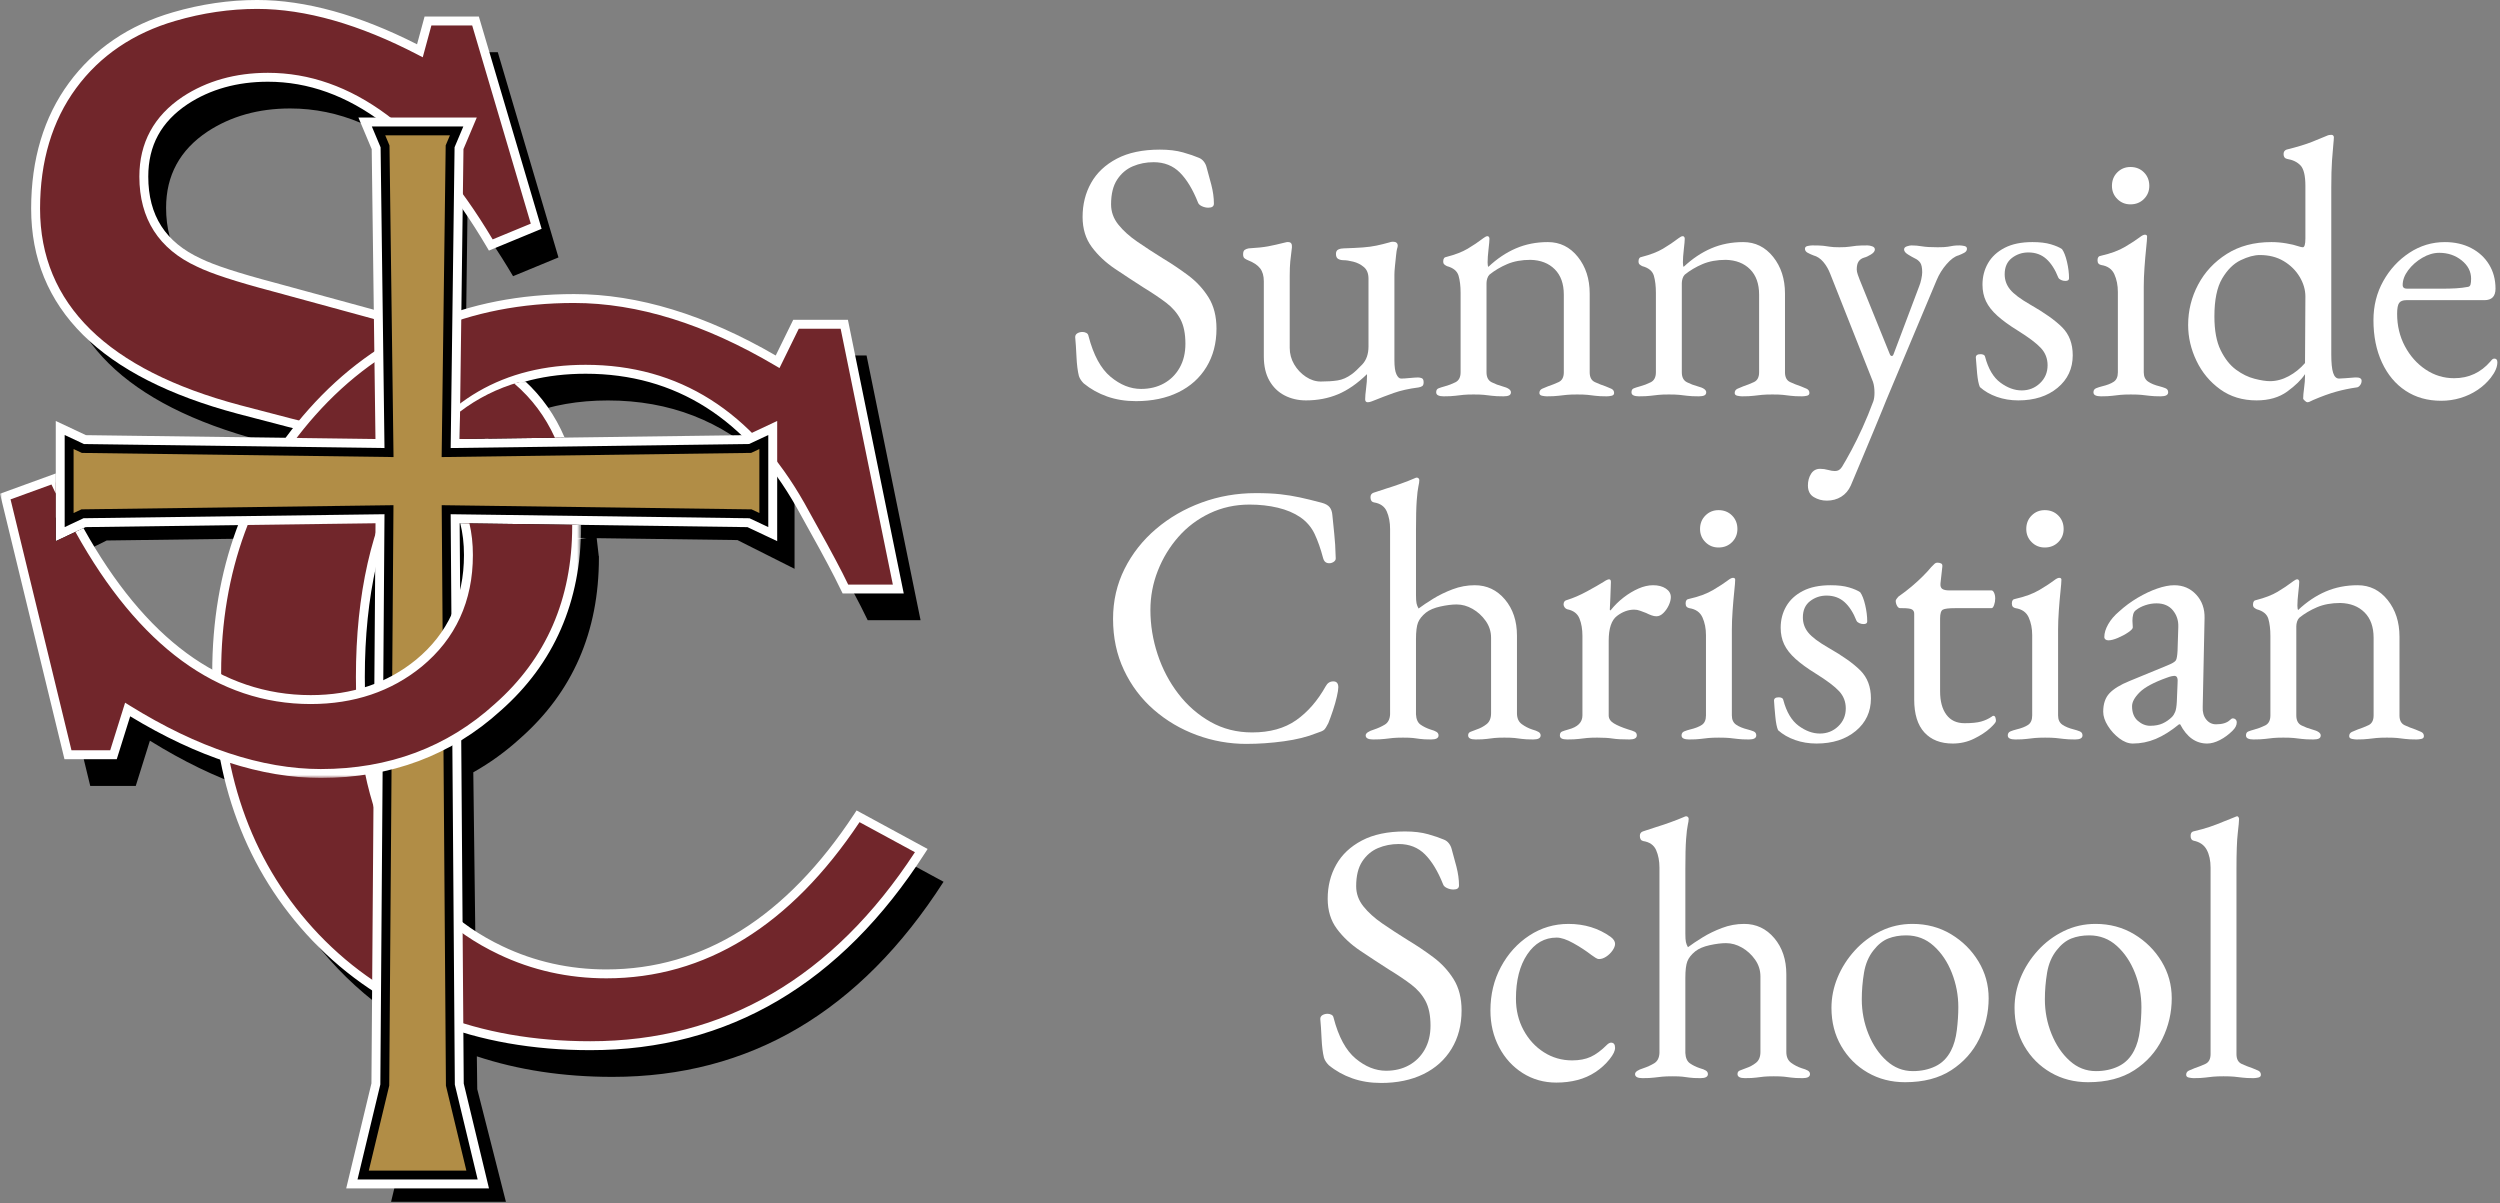<?xml version="1.0" encoding="UTF-8"?> <svg xmlns="http://www.w3.org/2000/svg" xmlns:xlink="http://www.w3.org/1999/xlink" height="270" viewBox="0 0 561 270" width="561"><rect x="0" y="0" width="561" height="270" fill="#808080" stroke="none"/><mask id="a" fill="#fff"><path d="m0 0h130.399v89.172h-130.399z" fill="#fff" fill-rule="evenodd"></path></mask><g fill="none" fill-rule="evenodd"><path d="m121.542 92.731c-4.908 1.409-9.347 3.625-13.305 6.636l-.079 6.146 22.471-.304c-2.13-4.84-5.152-9.004-9.087-12.478zm-17.425 27.633 27.477.37-13.084 2.143 2.565 1.716-11.771-.159c.536 2.179.813 4.548.813 7.12 0 7.254-1.936 13.473-5.782 18.669zm.081-17.93c8.247-8.367 18.981-12.57 32.222-12.57 13.803 0 25.563 4.565 35.288 13.679l-5.183 5.182-62.42.842zm-12.752-65.061.954 2.272.507 39.074c-1.834-.559-3.734-1.106-5.71-1.64l-20.878-5.695c-8.105-2.143-13.662-3.962-16.662-5.447-8.257-3.795-12.385-10.233-12.385-19.312 0-7.262 3.092-12.957 9.28-17.085 5.279-3.466 11.467-5.199 18.562-5.199 10.918 0 21.184 4.348 30.798 13.032zm1.562 122.398c-2.234 1.169-4.595 2.096-7.086 2.777-.033-1.2-.056-2.411-.056-3.645 0-14.95 2.261-27.794 6.782-38.53l.647-.009zm-.26 35.662c-2.189-4.714-3.852-9.955-4.997-15.715 1.741-.285 3.446-.644 5.119-1.073zm-39.123-37.492c0 .349.017.688.02 1.035-11.598-5.862-21.876-16.87-30.829-33.04l-5.303 2.498v-3.952l6.427-3.195 37.233-.495c-5.019 11.174-7.548 23.55-7.548 37.149zm143.925 32.233c-15.476 23.575-34.305 35.362-56.487 35.362-8.427 0-16.338-1.763-23.729-5.293-3.915-1.854-7.439-4.1-10.622-6.687l-.503-40.25c3.708-2.082 7.208-4.604 10.488-7.587 11.801-10.399 17.701-23.932 17.701-40.606 0-.115-.006-.226-.007-.34l-.032-.001-.459-4.006 31.581.426 12.817 6.447v-16.825c2.252 2.902 4.373 6.097 6.356 9.601 3.953 7.059 6.79 12.268 8.511 15.636l1.548 3.126h11.864l-12.122-59.416h-10.833l-4.127 8.419c-15.992-9.46-31.21-14.192-45.654-14.192-10.658 0-20.435 1.674-29.34 5.005l.415-31.98c3.5 4.36 6.907 9.344 10.218 14.963l10.187-4.209-13.616-46.054h-10.665l-1.816 6.685c-13.314-6.933-25.494-10.399-36.536-10.399-6.205 0-12.406.909-18.608 2.723-9.683 2.809-17.285 7.966-22.806 15.479-5.525 7.513-8.283 16.717-8.283 27.611 0 21.96 15.201 36.981 45.609 45.07 5.826 1.534 10.445 2.738 13.871 3.615-1.774 2.181-3.416 4.426-4.939 6.727l-44.16-.588-1.859-.873v4.249l-2.79-.979-2.087 3.593-10.453 3.802 14.069 57.938h10.212l3.177-10.152c7.452 4.624 14.672 8.12 21.665 10.511 2.939 15.782 9.758 29.335 20.501 40.632 5.024 5.259 10.591 9.649 16.684 13.2l-.146 20.041-4.584 19.08h21.89 3.876l-6.429-25.265-.092-7.372c9.201 3.048 19.333 4.612 30.446 4.612 30.779 0 55.54-14.591 74.284-43.781z" fill="#000"></path><path d="m103.256 77.428c-5.785-2.666-12.797-5.117-21.059-7.349l-20.877-5.695c-8.106-2.142-13.662-3.961-16.662-5.446-8.258-3.796-12.385-10.233-12.385-19.313 0-7.262 3.092-12.957 9.279-17.085 5.28-3.466 11.467-5.199 18.562-5.199 18.559 0 35.235 12.546 50.02 37.635l10.188-4.209-13.616-46.054h-10.666l-1.815 6.686c-13.315-6.933-25.495-10.4-36.536-10.4-6.205 0-12.407.91-18.609 2.724-9.683 2.808-17.285 7.965-22.806 15.479-5.524 7.513-8.283 16.716-8.283 27.611 0 21.959 15.201 36.981 45.609 45.07 8.776 2.309 14.829 3.876 18.159 4.697 3.768.986 7.093 1.917 9.993 2.795 7.57-7.293 13.944-15.097 21.504-21.947" fill="#71262b"></path><path d="m71.998 95.609c-3.255-.802-9.19-2.337-18.141-4.692-29.771-7.92-44.866-22.758-44.866-44.104 0-10.628 2.721-19.719 8.089-27.019 5.359-7.293 12.855-12.377 22.281-15.111 6.086-1.781 12.252-2.683 18.327-2.683 10.83 0 22.967 3.46 36.075 10.285l1.101.574 1.941-7.146h9.153l13.149 44.474-8.554 3.534c-14.806-24.804-31.772-37.38-50.439-37.38-7.261 0-13.69 1.805-19.117 5.368-6.453 4.305-9.725 10.333-9.725 17.916 0 9.463 4.363 16.266 12.942 20.209 3.058 1.514 8.727 3.37 16.842 5.515l20.88 5.696c8.001 2.161 14.848 4.544 20.522 7.126.531-.491 1.066-.979 1.609-1.46-5.932-2.77-13.147-5.311-21.607-7.597l-20.885-5.696c-7.993-2.113-13.535-3.922-16.5-5.389-7.942-3.65-11.803-9.67-11.803-18.404 0-6.97 2.89-12.287 8.829-16.248 5.088-3.342 11.149-5.036 18.013-5.036 18.095 0 34.634 12.497 49.159 37.143l.44.748 11.823-4.885-14.083-47.634h-12.178l-1.692 6.231c-12.976-6.599-25.048-9.944-35.895-9.944-6.265 0-12.62.929-18.887 2.763-9.856 2.859-17.707 8.19-23.333 15.846-5.625 7.651-8.477 17.14-8.477 28.204 0 22.366 15.595 37.855 46.355 46.037 8.964 2.359 14.908 3.897 18.159 4.697 3.514.92 6.652 1.794 9.411 2.62.558-.528 1.116-1.055 1.66-1.589-3.03-.926-6.542-1.912-10.578-2.969" fill="#fff"></path><path d="m132.452 234.653c-25.624 0-46.17-8.096-61.645-24.296-14.791-15.553-22.182-35.361-22.182-59.416 0-22.932 7.133-42.416 21.408-58.454 15.129-16.997 34.732-25.499 58.808-25.499 14.444 0 29.662 4.732 45.654 14.193l4.127-8.42h10.833l12.122 59.417h-11.864l-1.548-3.127c-1.721-3.368-4.558-8.577-8.512-15.636-11.522-20.365-27.599-30.55-48.233-30.55-18.055 0-31.467 7.78-40.237 23.333-6.879 12.028-10.317 27.265-10.317 45.705 0 30.952 10.487 51.399 31.467 61.341 7.392 3.529 15.303 5.292 23.73 5.292 22.182 0 41.011-11.787 56.487-35.361l14.185 7.697c-18.743 29.19-43.505 43.781-74.283 43.781" fill="#71262b"></path><g fill="#fff"><path d="m128.842 67.988c-23.664 0-43.199 8.466-58.062 25.164-14.037 15.771-21.155 35.214-21.155 57.789 0 23.683 7.371 43.442 21.907 58.727 15.204 15.915 35.701 23.985 60.921 23.985 29.954 0 54.462-14.271 72.856-42.417l-12.43-6.745c-15.511 23.256-34.621 35.045-56.815 35.045-8.542 0-16.671-1.814-24.16-5.39-21.258-10.073-32.038-31.015-32.038-62.243 0-18.534 3.516-34.079 10.45-46.202 8.917-15.815 22.748-23.837 41.105-23.837 20.922 0 37.443 10.45 49.103 31.058 4.019 7.176 6.81 12.302 8.532 15.674l1.278 2.581h10.019l-11.714-57.416h-9.393l-4.329 8.831-.931-.55c-15.763-9.325-30.952-14.054-45.144-14.054m3.611 167.665c-25.787 0-46.771-8.278-62.369-24.605-14.903-15.672-22.459-35.894-22.459-60.107 0-23.08 7.288-42.971 21.661-59.12 15.259-17.141 35.297-25.833 59.556-25.833 14.274 0 29.486 4.637 45.229 13.785l3.928-8.012h12.273l12.53 61.416h-13.71l-1.822-3.683c-1.706-3.338-4.484-8.441-8.489-15.59-11.276-19.932-27.211-30.04-47.36-30.04-17.582 0-30.827 7.68-39.366 22.825-6.762 11.822-10.189 27.032-10.189 45.214 0 30.388 10.395 50.723 30.896 60.438 7.221 3.447 15.06 5.195 23.302 5.195 21.72 0 40.444-11.745 55.651-34.91l.504-.769 15.94 8.651-.582.905c-18.85 29.355-44.125 44.24-75.124 44.24"></path><path d="m254.885 90.015c-2.324 0-4.469-.346-6.433-1.038-1.964-.691-3.722-1.672-5.27-2.946-.222-.221-.429-.47-.623-.747-.194-.276-.346-.581-.456-.913-.278-1.106-.457-2.544-.54-4.316-.083-1.77-.18-3.237-.29-4.399 0-.387.166-.677.498-.871s.718-.291 1.162-.291c.276 0 .552.07.83.208.276.138.442.373.498.705 1.106 4.261 2.752 7.304 4.938 9.13s4.468 2.739 6.848 2.739c1.936 0 3.652-.415 5.146-1.245s2.669-2.005 3.527-3.528c.857-1.521 1.287-3.305 1.287-5.353 0-2.268-.373-4.109-1.121-5.52-.747-1.41-1.813-2.641-3.195-3.693-1.384-1.05-3.071-2.185-5.063-3.403-2.158-1.383-4.289-2.781-6.391-4.192-2.103-1.41-3.847-3.042-5.229-4.897-1.384-1.853-2.075-4.108-2.075-6.764 0-2.822.635-5.367 1.909-7.636 1.272-2.268 3.195-4.08 5.769-5.437 2.572-1.355 5.795-2.033 9.669-2.033 1.992 0 3.721.208 5.188.623 1.465.414 2.641.817 3.527 1.203.442.166.816.444 1.12.83.304.388.511.803.623 1.245.332 1.162.691 2.49 1.079 3.984.386 1.494.581 2.905.581 4.233 0 .61-.415.913-1.245.913-.498 0-.983-.111-1.453-.332-.47-.22-.761-.498-.871-.83-1.162-2.932-2.519-5.173-4.067-6.723-1.55-1.549-3.515-2.324-5.893-2.324-1.66 0-3.21.305-4.648.913-1.44.609-2.615 1.605-3.527 2.988-.913 1.384-1.37 3.237-1.37 5.561 0 1.66.54 3.168 1.618 4.523 1.079 1.357 2.504 2.643 4.275 3.86 1.77 1.218 3.679 2.462 5.727 3.735 1.936 1.162 3.831 2.435 5.685 3.818 1.854 1.384 3.375 3.03 4.566 4.938 1.189 1.909 1.784 4.248 1.784 7.014 0 3.266-.747 6.129-2.241 8.59-1.494 2.463-3.598 4.358-6.308 5.686-2.712 1.328-5.893 1.992-9.545 1.992"></path><path d="m306.925 90.264c-.388 0-.581-.222-.581-.664 0-.554.069-1.37.207-2.449.138-1.078.208-1.977.208-2.697v-.291-.207c-2.158 2.103-4.33 3.61-6.516 4.523s-4.579 1.37-7.179 1.37c-1.771 0-3.376-.374-4.814-1.121-1.439-.747-2.573-1.853-3.403-3.319s-1.245-3.279-1.245-5.437v-16.849c0-1.216-.278-2.185-.83-2.905-.554-.719-1.467-1.328-2.739-1.826-.277-.11-.526-.249-.747-.415-.222-.166-.332-.47-.332-.913 0-.498.125-.83.373-.996.249-.166.54-.276.872-.332 1.88-.11 3.333-.262 4.357-.457 1.024-.193 2.31-.483 3.86-.871.166-.055.291-.083.374-.083h.29c.608 0 .885.388.83 1.162-.166 1.274-.291 2.338-.374 3.195-.082.859-.124 1.924-.124 3.196v16.185c0 1.328.332 2.56.996 3.693.664 1.135 1.536 2.062 2.615 2.781 1.079.72 2.199 1.079 3.361 1.079 1.438 0 2.698-.083 3.776-.249 1.079-.166 2.144-.636 3.196-1.411.608-.442 1.382-1.162 2.324-2.158.94-.996 1.411-2.351 1.411-4.067v-15.189c0-1.162-.346-2.034-1.038-2.614-.692-.581-1.481-.982-2.365-1.204-.886-.221-1.605-.332-2.158-.332-.498 0-.913-.096-1.245-.291-.332-.193-.498-.566-.498-1.12 0-.498.179-.83.539-.996s.761-.249 1.204-.249c1.714-.055 3.14-.125 4.274-.208s2.159-.22 3.072-.415c.913-.193 1.867-.428 2.863-.705.111-.055.249-.096.415-.124.167-.028.304-.042.416-.042.717 0 1.079.305 1.079.913 0 .056-.015.153-.042.29-.029.139-.071.291-.124.457-.056.166-.125.636-.208 1.411s-.166 1.577-.249 2.407-.124 1.467-.124 1.909v19.173c0 1.494.151 2.56.456 3.195.303.637.65.955 1.038.955.441 0 1.092-.042 1.95-.125.857-.083 1.48-.124 1.867-.124.277 0 .553.056.83.166.278.111.416.415.416.913 0 .443-.111.734-.332.871-.223.139-.498.236-.83.291-2.159.278-4.014.693-5.561 1.245-1.55.553-2.934 1.079-4.151 1.577-.166.054-.415.152-.747.29s-.637.208-.913.208"></path><path d="m323.941 88.936c-.498 0-.9-.07-1.204-.208-.305-.137-.456-.373-.456-.705 0-.442.166-.733.498-.872.332-.137.801-.29 1.411-.456.83-.22 1.631-.525 2.406-.913.775-.387 1.162-1.134 1.162-2.241v-17.845c0-1.494-.152-2.766-.456-3.818-.304-1.05-1.176-1.77-2.614-2.158-.223-.11-.415-.235-.581-.373s-.249-.374-.249-.706c0-.608.249-.94.747-.996 1.936-.498 3.513-1.106 4.731-1.826 1.216-.718 2.407-1.521 3.569-2.407.166-.11.317-.207.456-.29.138-.083.291-.125.457-.125.11 0 .207.056.29.166.083.111.125.249.125.415 0 .388-.07 1.176-.208 2.365-.139 1.191-.207 2.173-.207 2.947 0 .222.013.429.041.623.027.194.069.319.125.373 1.936-1.826 3.997-3.208 6.184-4.15 2.184-.94 4.577-1.411 7.178-1.411 2.711 0 4.952 1.108 6.724 3.32 1.769 2.214 2.655 4.953 2.655 8.217v17.679c0 1.107.387 1.84 1.162 2.2s1.577.678 2.408.954c.442.166.872.346 1.287.539.414.195.622.513.622.955 0 .332-.195.539-.581.622-.388.083-.747.125-1.079.125-1.108 0-1.965-.042-2.574-.125s-1.19-.151-1.742-.207c-.555-.055-1.328-.083-2.324-.083-.942 0-1.716.028-2.324.083-.61.056-1.233.124-1.868.207-.636.083-1.508.125-2.615.125-.277 0-.622-.042-1.037-.125s-.622-.29-.622-.622c0-.442.207-.76.622-.955.415-.193.843-.373 1.286-.539.83-.276 1.632-.594 2.407-.954s1.163-1.093 1.163-2.2v-17.43c0-2.434-.678-4.329-2.034-5.686-1.356-1.355-3.169-2.06-5.436-2.116-1.992 0-3.735.319-5.23.955-1.494.636-2.821 1.425-3.983 2.365-.222.222-.388.512-.498.871-.112.361-.166.706-.166 1.038v20.003c0 1.107.386 1.854 1.162 2.241.773.388 1.576.693 2.406.913 1.273.332 1.909.776 1.909 1.328 0 .332-.138.568-.415.705-.277.138-.692.208-1.245.208-1.107 0-1.978-.042-2.614-.125-.637-.083-1.231-.151-1.784-.207-.554-.055-1.328-.083-2.324-.083-.942 0-1.702.028-2.283.083-.581.056-1.19.124-1.826.207s-1.509.125-2.614.125"></path><path d="m367.765 88.936c-.498 0-.9-.07-1.204-.208-.305-.137-.456-.373-.456-.705 0-.442.166-.733.498-.872.332-.137.801-.29 1.411-.456.83-.22 1.631-.525 2.406-.913.775-.387 1.162-1.134 1.162-2.241v-17.845c0-1.494-.152-2.766-.456-3.818-.304-1.05-1.176-1.77-2.614-2.158-.223-.11-.415-.235-.581-.373s-.249-.374-.249-.706c0-.608.249-.94.747-.996 1.936-.498 3.513-1.106 4.731-1.826 1.216-.718 2.407-1.521 3.569-2.407.166-.11.317-.207.456-.29.138-.083.291-.125.457-.125.11 0 .207.056.29.166.083.111.125.249.125.415 0 .388-.07 1.176-.208 2.365-.139 1.191-.207 2.173-.207 2.947 0 .222.013.429.041.623.027.194.069.319.125.373 1.936-1.826 3.997-3.208 6.184-4.15 2.184-.94 4.577-1.411 7.178-1.411 2.711 0 4.952 1.108 6.724 3.32 1.769 2.214 2.655 4.953 2.655 8.217v17.679c0 1.107.387 1.84 1.162 2.2s1.577.678 2.408.954c.442.166.872.346 1.287.539.414.195.622.513.622.955 0 .332-.195.539-.581.622-.388.083-.747.125-1.079.125-1.108 0-1.965-.042-2.574-.125s-1.19-.151-1.742-.207c-.555-.055-1.328-.083-2.324-.083-.942 0-1.716.028-2.324.083-.61.056-1.233.124-1.868.207-.636.083-1.508.125-2.615.125-.277 0-.622-.042-1.037-.125s-.622-.29-.622-.622c0-.442.207-.76.622-.955.415-.193.843-.373 1.286-.539.83-.276 1.632-.594 2.407-.954s1.163-1.093 1.163-2.2v-17.43c0-2.434-.678-4.329-2.034-5.686-1.356-1.355-3.169-2.06-5.436-2.116-1.992 0-3.735.319-5.23.955-1.494.636-2.821 1.425-3.983 2.365-.222.222-.388.512-.498.871-.112.361-.166.706-.166 1.038v20.003c0 1.107.386 1.854 1.162 2.241.773.388 1.576.693 2.406.913 1.273.332 1.909.776 1.909 1.328 0 .332-.138.568-.415.705-.277.138-.692.208-1.245.208-1.107 0-1.978-.042-2.614-.125-.637-.083-1.231-.151-1.784-.207-.554-.055-1.328-.083-2.324-.083-.942 0-1.702.028-2.283.083-.581.056-1.19.124-1.826.207s-1.509.125-2.614.125"></path><path d="m409.929 112.341c-1.052 0-2.021-.263-2.904-.788-.886-.527-1.328-1.399-1.328-2.615 0-.996.234-1.868.705-2.614.469-.747 1.148-1.121 2.034-1.121.607 0 1.203.083 1.784.249s1.092.249 1.535.249c.332 0 .623-.07.872-.207.249-.139.484-.374.705-.706.609-.996 1.314-2.241 2.117-3.735.801-1.494 1.631-3.182 2.49-5.063.857-1.881 1.673-3.874 2.448-5.976.166-.498.249-1.134.249-1.909 0-.442-.028-.871-.083-1.286-.056-.415-.139-.789-.249-1.121l-9.628-24.319c-.388-.996-.899-1.867-1.535-2.614-.637-.747-1.369-1.231-2.199-1.453-.444-.166-.872-.359-1.287-.581-.415-.22-.622-.525-.622-.913 0-.332.207-.54.622-.623s.76-.124 1.038-.124c1.106 0 1.922.029 2.448.083.525.056 1.023.124 1.494.208.47.083 1.175.124 2.116.124.996 0 1.743-.041 2.241-.124.499-.084 1.024-.152 1.578-.208.552-.054 1.381-.083 2.49-.083.332 0 .69.07 1.079.207.386.14.58.374.58.706 0 .388-.29.761-.871 1.121s-1.093.595-1.535.705c-.554.166-.969.457-1.245.872-.278.415-.415 1.01-.415 1.784 0 .332.083.734.249 1.204s.303.844.415 1.12l6.722 16.6c.111.332.277.498.498.498.166 0 .304-.166.415-.498l5.727-15.189c.166-.386.318-.899.457-1.535.138-.636.207-1.148.207-1.536 0-1.05-.152-1.784-.456-2.199-.305-.415-.705-.733-1.203-.955-.444-.22-.955-.511-1.536-.871s-.871-.733-.871-1.121c0-.332.207-.566.622-.706.415-.137.759-.207 1.038-.207.773 0 1.562.07 2.365.207.802.14 1.978.208 3.527.208 1.051 0 1.812-.041 2.283-.124.469-.084.872-.152 1.204-.208.332-.054.8-.083 1.411-.083.275 0 .622.041 1.037.124s.622.291.622.623c0 .388-.207.693-.622.913-.415.222-.845.415-1.286.581-.83.222-1.716.872-2.656 1.951-.942 1.078-1.689 2.282-2.242 3.61l-11.288 26.892c-.055.166-.345.885-.871 2.158-.526 1.272-1.177 2.85-1.951 4.731-.775 1.881-1.618 3.901-2.531 6.059s-1.784 4.233-2.614 6.225c-.499 1.107-1.218 1.951-2.159 2.532-.941.58-2.02.871-3.237.871"></path><path d="m452.922 89.849c-1.716 0-3.32-.263-4.814-.789-1.495-.525-2.768-1.257-3.818-2.199-.278-.608-.485-1.632-.623-3.071-.139-1.439-.235-2.628-.29-3.569 0-.498.359-.747 1.079-.747.22 0 .428.042.622.125s.318.235.374.456c.718 2.711 1.867 4.648 3.445 5.81 1.577 1.162 3.167 1.743 4.772 1.743s2.974-.54 4.108-1.618c1.134-1.079 1.702-2.421 1.702-4.026 0-1.494-.498-2.781-1.495-3.86-.996-1.079-2.738-2.392-5.228-3.942-1.882-1.162-3.403-2.269-4.565-3.32-1.163-1.051-2.006-2.13-2.532-3.237s-.788-2.351-.788-3.735c0-1.771.415-3.375 1.245-4.814.829-1.438 2.075-2.586 3.735-3.445 1.66-.857 3.735-1.286 6.225-1.286 1.659 0 3.042.166 4.15.498 1.106.332 1.936.693 2.49 1.079.442.61.815 1.564 1.12 2.864.304 1.3.457 2.531.457 3.693 0 .388-.277.581-.83.581-.332 0-.651-.069-.955-.208-.305-.137-.512-.317-.622-.539-.72-1.826-1.618-3.223-2.697-4.192-1.08-.967-2.422-1.452-4.026-1.452-1.384 0-2.615.415-3.694 1.245-1.078.83-1.618 2.048-1.618 3.652 0 1.273.4 2.407 1.204 3.403.801.996 2.309 2.13 4.523 3.403 3.208 1.826 5.603 3.527 7.179 5.104 1.577 1.578 2.366 3.666 2.366 6.267 0 2.988-1.135 5.423-3.403 7.304-2.27 1.881-5.202 2.822-8.798 2.822"></path><path d="m478.071 45.858c-1.162 0-2.146-.4-2.946-1.204-.803-.801-1.204-1.784-1.204-2.946 0-1.216.401-2.226 1.204-3.029.8-.802 1.784-1.204 2.946-1.204 1.217 0 2.227.402 3.029 1.204.802.803 1.204 1.813 1.204 3.029 0 1.162-.402 2.145-1.204 2.946-.802.804-1.812 1.204-3.029 1.204m-6.64 43.077c-.498 0-.9-.07-1.204-.207-.304-.138-.456-.374-.456-.706 0-.442.207-.747.622-.913s.843-.303 1.287-.415c1.162-.276 2.046-.622 2.656-1.037.608-.415.913-1.121.913-2.117v-18.011c0-1.494-.263-2.822-.788-3.984-.527-1.162-1.509-1.853-2.947-2.075-.278-.054-.485-.166-.623-.332s-.207-.415-.207-.747c0-.608.249-.94.747-.996 2.212-.498 4.038-1.175 5.478-2.034 1.438-.857 2.517-1.562 3.237-2.116.498-.387.885-.581 1.162-.581.332 0 .498.139.498.415 0 .444-.07 1.315-.208 2.614-.138 1.301-.262 2.74-.373 4.317-.112 1.577-.166 3.002-.166 4.274v19.256c0 .942.318 1.633.954 2.075.636.444 1.507.803 2.615 1.079.442.112.872.249 1.287.415s.622.471.622.913c0 .609-.554.913-1.66.913-1.052 0-1.896-.041-2.532-.124s-1.245-.152-1.826-.208c-.581-.055-1.369-.083-2.365-.083-.941 0-1.716.028-2.324.083-.61.056-1.218.125-1.826.208-.61.083-1.467.124-2.573.124"></path><path d="m509.362 85.533c1.438 0 2.85-.374 4.233-1.121 1.382-.747 2.6-1.729 3.652-2.946l.083-14.94c0-1.494-.429-2.96-1.286-4.399-.859-1.438-2.048-2.615-3.57-3.528s-3.306-1.369-5.353-1.369c-1.274 0-2.712.387-4.316 1.162-1.605.775-2.988 2.145-4.15 4.108-1.162 1.965-1.743 4.802-1.743 8.508 0 3.154.47 5.685 1.411 7.594.94 1.91 2.088 3.362 3.444 4.358s2.74 1.674 4.151 2.033c1.411.361 2.558.54 3.444.54m8.383 4.731c-.112 0-.29-.112-.539-.332-.249-.222-.374-.388-.374-.498 0-.554.069-1.341.208-2.366.136-1.023.207-1.894.207-2.614v-.498c-.83 1.273-2.158 2.573-3.984 3.901s-4.123 1.992-6.889 1.992c-3.154 0-5.88-.83-8.175-2.49-2.297-1.66-4.067-3.79-5.313-6.391-1.245-2.601-1.867-5.284-1.867-8.051 0-3.209.747-6.225 2.241-9.047s3.638-5.118 6.432-6.889c2.794-1.77 6.128-2.656 10.002-2.656 1.106 0 2.227.097 3.361.291s2.005.401 2.615.622c.498.166.857.249 1.079.249.386 0 .581-.664.581-1.992v-11.786c0-2.268-.361-3.79-1.079-4.565-.72-.775-1.743-1.273-3.071-1.494-.498-.111-.747-.47-.747-1.079 0-.498.22-.83.664-.996 2.434-.608 4.343-1.189 5.727-1.743 1.383-.552 2.462-.996 3.237-1.328.22-.111.428-.179.622-.208.194-.027.345-.041.457-.041.332 0 .525.166.581.498 0 .332-.042.9-.125 1.701-.083.803-.18 1.979-.29 3.528-.112 1.55-.166 3.569-.166 6.059v37.516c0 1.882.137 3.251.415 4.108.276.859.718 1.287 1.328 1.287.276 0 .76-.027 1.453-.083.691-.055 1.396-.11 2.116-.166.996-.055 1.494.194 1.494.747 0 .388-.125.734-.373 1.037-.249.305-.513.457-.789.457-1.55.222-3.071.539-4.565.954s-3.21 1.038-5.146 1.868c-.443.22-.734.359-.871.415-.139.054-.291.083-.457.083"></path><path d="m540.155 64.783h7.553c1.328 0 2.462-.027 3.403-.083.94-.055 1.854-.166 2.739-.332.277-.055.456-.235.539-.54.083-.303.125-.732.125-1.286 0-1.604-.706-2.974-2.117-4.109-1.411-1.133-3.085-1.701-5.021-1.701-1.274 0-2.546.373-3.818 1.12-1.273.747-2.324 1.675-3.154 2.781-.83 1.108-1.245 2.213-1.245 3.32 0 .554.332.83.996.83m7.636 25.149c-3.044 0-5.699-.747-7.968-2.241-2.27-1.494-4.04-3.611-5.312-6.35-1.274-2.739-1.909-5.906-1.909-9.503 0-3.209.733-6.128 2.199-8.757 1.466-2.627 3.417-4.744 5.852-6.349 2.435-1.604 5.09-2.407 7.968-2.407 2.213 0 4.178.443 5.893 1.328 1.714.885 3.057 2.116 4.026 3.693.967 1.577 1.452 3.39 1.452 5.437 0 1.715-.83 2.573-2.49 2.573h-17.513c-.775 0-1.315.207-1.618.622-.305.415-.457 1.232-.457 2.449 0 2.656.581 5.077 1.743 7.262 1.162 2.187 2.711 3.93 4.648 5.229 1.936 1.301 4.067 1.951 6.391 1.951 1.66 0 3.167-.318 4.523-.955 1.356-.635 2.559-1.563 3.611-2.78.221-.276.387-.456.498-.539.11-.083.249-.125.415-.125.442 0 .664.277.664.83 0 1.051-.498 2.213-1.494 3.486-.83 1.052-1.826 1.965-2.987 2.739-1.163.776-2.436 1.369-3.819 1.784-1.384.415-2.822.623-4.316.623"></path><path d="m279.733 166.932c-3.874 0-7.608-.664-11.205-1.992s-6.806-3.223-9.628-5.686c-2.822-2.461-5.05-5.422-6.681-8.881-1.633-3.457-2.449-7.289-2.449-11.495 0-4.039.858-7.774 2.573-11.205 1.715-3.43 4.067-6.418 7.055-8.964 2.988-2.545 6.404-4.524 10.251-5.935 3.845-1.411 7.897-2.116 12.159-2.116 2.158 0 3.984.083 5.478.249s2.947.402 4.358.705c1.411.305 3.056.706 4.938 1.204.83.221 1.424.553 1.785.996.359.443.567 1.052.622 1.826.111 1.273.249 2.643.415 4.108.166 1.467.276 3.279.332 5.437.055.388-.124.706-.539.955s-.859.318-1.328.207c-.471-.11-.789-.47-.955-1.079-.554-2.103-1.19-3.914-1.909-5.437-.72-1.521-1.798-2.78-3.237-3.776-1.384-.94-3.058-1.646-5.021-2.117-1.965-.469-4.081-.705-6.35-.705-3.209 0-6.183.651-8.922 1.951s-5.092 3.07-7.055 5.312c-1.965 2.24-3.5 4.772-4.607 7.594s-1.66 5.756-1.66 8.798c0 3.376.54 6.695 1.619 9.96 1.079 3.266 2.627 6.212 4.648 8.84 2.019 2.629 4.426 4.73 7.221 6.308 2.793 1.577 5.905 2.365 9.337 2.365 3.984 0 7.276-.913 9.877-2.739s4.814-4.371 6.64-7.636c.387-.718.955-1.079 1.702-1.079s1.12.444 1.12 1.328c0 .444-.111 1.149-.332 2.117-.222.969-.512 1.991-.871 3.07-.361 1.079-.706 2.034-1.038 2.865-.387.775-.705 1.273-.954 1.493-.249.222-.817.47-1.702.747-2.047.83-4.496 1.438-7.345 1.826-2.851.387-5.631.581-8.342.581"></path><path d="m308.119 165.936c-1.107 0-1.66-.304-1.66-.913 0-.498.636-.94 1.909-1.328.83-.276 1.619-.635 2.366-1.078s1.147-1.217 1.203-2.325v-41.583c0-1.494-.249-2.808-.747-3.942s-1.467-1.812-2.905-2.034c-.498-.11-.747-.498-.747-1.162 0-.498.221-.83.664-.996.774-.276 1.702-.581 2.781-.913s2.199-.705 3.361-1.121c1.162-.415 2.186-.815 3.072-1.203.22-.11.386-.166.497-.166.166 0 .304.056.415.166.11.112.166.249.166.415 0 .332-.069.803-.207 1.411-.139.609-.264 1.66-.374 3.154-.111 1.494-.165 3.735-.165 6.723v14.442c0 .886.041 1.522.124 1.909.083.388.234.775.456 1.162.885-.664 1.979-1.397 3.279-2.2 1.299-.801 2.752-1.506 4.358-2.116 1.604-.608 3.264-.913 4.979-.913 2.711 0 4.966 1.066 6.765 3.195 1.798 2.131 2.698 4.829 2.698 8.093v17.43c0 1.108.358 1.923 1.078 2.449.719.526 1.494.927 2.324 1.203.609.166 1.08.346 1.412.54s.498.456.498.788c0 .609-.554.913-1.661.913s-1.95-.041-2.531-.124-1.135-.152-1.66-.208c-.526-.055-1.286-.083-2.282-.083-.942 0-1.689.028-2.241.083-.554.056-1.121.125-1.702.208s-1.425.124-2.532.124-1.659-.304-1.659-.913c0-.386.166-.649.498-.788.332-.138.801-.318 1.41-.54.83-.276 1.577-.677 2.241-1.203.665-.526.997-1.341.997-2.449v-16.932c0-1.383-.403-2.642-1.204-3.777-.802-1.133-1.785-2.033-2.946-2.697-1.162-.664-2.352-.996-3.569-.996-1.052 0-2.27.153-3.653.457s-2.462.761-3.237 1.369c-.886.72-1.48 1.467-1.784 2.241-.305.775-.456 2.02-.456 3.735v16.849c.054 1.108.4 1.882 1.037 2.325.636.443 1.369.802 2.199 1.078.609.166 1.065.346 1.37.54.303.194.456.456.456.788 0 .609-.553.913-1.66.913s-1.937-.041-2.49-.124c-.554-.083-1.078-.152-1.576-.208-.498-.055-1.246-.083-2.242-.083-.941 0-1.702.028-2.282.083-.581.056-1.191.125-1.826.208-.637.083-1.509.124-2.615.124"></path><path d="m351.695 165.936c-.554 0-.969-.069-1.245-.207-.277-.138-.415-.374-.415-.706 0-.442.166-.733.498-.871s.801-.291 1.411-.457c1.05-.276 1.839-.677 2.365-1.203s.788-1.175.788-1.951v-17.845c0-1.494-.221-2.794-.664-3.901-.443-1.106-1.356-1.797-2.738-2.075-.222-.055-.415-.193-.581-.415-.166-.221-.249-.442-.249-.664 0-.553.249-.885.747-.996 1.437-.442 2.946-1.092 4.523-1.951 1.578-.857 2.808-1.562 3.694-2.116.332-.221.594-.373.788-.456.193-.083.345-.125.457-.125.276 0 .415.194.415.581 0 .166-.015.581-.042 1.245-.028.664-.056 1.44-.083 2.324-.028.886-.07 1.771-.124 2.656 0 .112.054.166.166.166.884-1.106 1.867-2.075 2.946-2.905s2.186-1.494 3.321-1.992c1.132-.498 2.226-.747 3.278-.747 1.162 0 2.116.249 2.863.747s1.12 1.135 1.12 1.909c0 .554-.152 1.162-.456 1.826s-.706 1.245-1.203 1.743c-.498.498-1.025.747-1.577.747-.332 0-.692-.069-1.079-.208-.388-.137-.803-.317-1.245-.539-.444-.166-.886-.332-1.328-.498-.444-.166-.886-.249-1.329-.249-1.328 0-2.614.471-3.859 1.411-1.245.942-1.867 2.795-1.867 5.561v16.766c0 .72.386 1.315 1.162 1.785.773.47 1.853.927 3.236 1.369.609.166 1.079.332 1.411.498.333.166.499.444.499.83 0 .609-.554.913-1.661.913-1.66 0-2.919-.069-3.776-.207-.858-.138-2.006-.208-3.444-.208-.942 0-1.702.028-2.283.083-.581.056-1.19.125-1.826.208s-1.509.124-2.614.124"></path><path d="m385.641 122.859c-1.162 0-2.146-.4-2.946-1.204-.803-.801-1.204-1.784-1.204-2.946 0-1.216.401-2.226 1.204-3.029.8-.802 1.784-1.204 2.946-1.204 1.217 0 2.227.402 3.029 1.204.802.803 1.204 1.813 1.204 3.029 0 1.162-.402 2.145-1.204 2.946-.802.804-1.812 1.204-3.029 1.204m-6.64 43.077c-.498 0-.9-.069-1.204-.207s-.456-.374-.456-.706c0-.442.207-.747.622-.913s.843-.303 1.287-.415c1.162-.275 2.046-.622 2.656-1.037.608-.415.913-1.12.913-2.116v-18.012c0-1.494-.263-2.822-.788-3.984-.527-1.162-1.509-1.853-2.947-2.075-.278-.054-.485-.166-.623-.332s-.207-.415-.207-.747c0-.608.249-.94.747-.996 2.212-.498 4.038-1.175 5.478-2.034 1.438-.857 2.517-1.562 3.237-2.116.498-.387.885-.581 1.162-.581.332 0 .498.139.498.415 0 .444-.07 1.315-.208 2.614-.138 1.301-.262 2.74-.373 4.317-.112 1.577-.166 3.002-.166 4.274v19.257c0 .941.318 1.632.954 2.075s1.507.803 2.615 1.078c.442.112.872.249 1.287.415s.622.471.622.913c0 .609-.554.913-1.66.913-1.052 0-1.896-.041-2.532-.124s-1.245-.152-1.826-.208c-.581-.055-1.369-.083-2.365-.083-.941 0-1.716.028-2.324.083-.61.056-1.218.125-1.826.208-.61.083-1.467.124-2.573.124"></path><path d="m407.636 166.849c-1.716 0-3.32-.263-4.814-.788-1.495-.525-2.768-1.258-3.818-2.2-.278-.608-.485-1.631-.623-3.071-.139-1.438-.235-2.628-.29-3.569 0-.498.359-.747 1.079-.747.22 0 .428.042.622.125s.318.235.374.456c.718 2.712 1.867 4.648 3.445 5.811 1.577 1.161 3.167 1.742 4.772 1.742s2.974-.539 4.108-1.618 1.702-2.42 1.702-4.026c0-1.494-.498-2.78-1.495-3.859-.996-1.079-2.738-2.393-5.228-3.943-1.882-1.162-3.403-2.268-4.565-3.32-1.163-1.051-2.006-2.13-2.532-3.237s-.788-2.351-.788-3.735c0-1.771.415-3.375 1.245-4.814.829-1.438 2.075-2.586 3.735-3.445 1.66-.857 3.735-1.286 6.225-1.286 1.659 0 3.042.166 4.15.498 1.106.332 1.936.693 2.49 1.079.442.61.815 1.564 1.12 2.864.304 1.3.457 2.531.457 3.693 0 .388-.277.581-.83.581-.332 0-.651-.069-.955-.208-.305-.137-.512-.317-.622-.539-.72-1.826-1.618-3.223-2.697-4.192-1.08-.967-2.422-1.452-4.026-1.452-1.384 0-2.615.415-3.694 1.245-1.078.83-1.618 2.048-1.618 3.652 0 1.273.4 2.407 1.204 3.403.801.996 2.309 2.13 4.523 3.403 3.208 1.826 5.603 3.527 7.179 5.104 1.577 1.578 2.366 3.666 2.366 6.267 0 2.988-1.135 5.424-3.403 7.304-2.27 1.881-5.202 2.822-8.798 2.822"></path><path d="m438.179 166.849c-2.711 0-4.828-.83-6.349-2.49-1.522-1.659-2.283-4.121-2.283-7.387v-19.256c0-.442-.166-.76-.498-.954s-1.052-.291-2.157-.291h-.498c-.278 0-.513-.179-.706-.539-.195-.36-.29-.733-.29-1.121 0-.11.083-.276.249-.498.166-.22.276-.36.332-.415 1.105-.775 2.116-1.549 3.029-2.324.913-.774 1.743-1.536 2.49-2.283s1.369-1.423 1.868-2.033c.276-.276.51-.511.705-.705.193-.194.428-.291.706-.291.276 0 .539.056.788.166.249.111.344.36.291.747l-.415 3.735c-.056.609.083 1.024.415 1.245.332.222.857.332 1.577.332h9.462c.22 0 .415.18.581.539.166.361.249.789.249 1.287s-.083.983-.249 1.453-.361.705-.581.705h-8.218c-1.384 0-2.282.111-2.697.332-.415.222-.622.886-.622 1.992v16.351c0 2.214.468 3.957 1.411 5.229.939 1.274 2.295 1.91 4.066 1.91 1.605 0 2.85-.125 3.736-.374.884-.249 1.687-.623 2.407-1.121.11-.11.22-.166.332-.166.22 0 .373.124.456.373s.125.513.125.79-.457.83-1.37 1.659c-.913.83-2.104 1.606-3.569 2.324-1.466.719-3.058 1.079-4.773 1.079"></path><path d="m458.846 122.859c-1.162 0-2.146-.4-2.946-1.204-.803-.801-1.204-1.784-1.204-2.946 0-1.216.401-2.226 1.204-3.029.8-.802 1.784-1.204 2.946-1.204 1.217 0 2.227.402 3.029 1.204.802.803 1.204 1.813 1.204 3.029 0 1.162-.402 2.145-1.204 2.946-.802.804-1.812 1.204-3.029 1.204m-6.64 43.077c-.498 0-.9-.069-1.204-.207s-.456-.374-.456-.706c0-.442.207-.747.622-.913s.843-.303 1.287-.415c1.162-.275 2.046-.622 2.656-1.037.608-.415.913-1.12.913-2.116v-18.012c0-1.494-.263-2.822-.788-3.984-.527-1.162-1.509-1.853-2.947-2.075-.278-.054-.485-.166-.623-.332s-.207-.415-.207-.747c0-.608.249-.94.747-.996 2.212-.498 4.038-1.175 5.478-2.034 1.438-.857 2.517-1.562 3.237-2.116.498-.387.885-.581 1.162-.581.332 0 .498.139.498.415 0 .444-.07 1.315-.208 2.614-.138 1.301-.262 2.74-.373 4.317-.112 1.577-.166 3.002-.166 4.274v19.257c0 .941.318 1.632.954 2.075s1.507.803 2.615 1.078c.442.112.872.249 1.287.415s.622.471.622.913c0 .609-.554.913-1.66.913-1.052 0-1.896-.041-2.532-.124s-1.245-.152-1.826-.208c-.581-.055-1.369-.083-2.365-.083-.941 0-1.716.028-2.324.083-.61.056-1.218.125-1.826.208-.61.083-1.467.124-2.573.124"></path><path d="m482.502 162.865c1.105 0 2.046-.18 2.821-.54.775-.359 1.466-.843 2.075-1.452.277-.277.511-.651.707-1.121.193-.469.317-1.231.373-2.283l.166-4.067c.054-.607.027-1.05-.083-1.327-.112-.276-.332-.415-.664-.415-.112 0-.305.028-.582.083-.277.056-.636.166-1.079.332-2.933 1.052-4.966 2.144-6.1 3.278-1.135 1.135-1.701 2.172-1.701 3.113 0 1.439.427 2.531 1.286 3.278.857.747 1.785 1.121 2.781 1.121m-3.901 3.983c-.996 0-2.006-.387-3.03-1.162-1.024-.774-1.882-1.714-2.573-2.821-.692-1.106-1.037-2.158-1.037-3.154 0-1.771.469-3.155 1.411-4.151.94-.996 2.434-1.909 4.482-2.739l8.465-3.485c1.107-.443 1.756-.83 1.952-1.162.193-.332.317-1.051.373-2.159l.166-5.312c.054-1.438-.346-2.683-1.204-3.734s-2.089-1.578-3.693-1.578c-.83 0-1.66.139-2.49.415-.83.278-1.523.637-2.075 1.08-.332.221-.554.553-.664.995-.112.444-.166.913-.166 1.411 0 .222.012.471.042.747.026.278.041.527.041.747 0 .278-.347.651-1.037 1.121-.693.471-1.467.886-2.325 1.245-.858.36-1.564.539-2.116.539-.278 0-.498-.068-.664-.207-.166-.138-.249-.317-.249-.54 0-.884.29-1.839.871-2.863s1.397-1.978 2.448-2.864c1.273-1.162 2.657-2.185 4.151-3.071 1.494-.884 2.959-1.577 4.399-2.075 1.438-.498 2.71-.747 3.818-.747 1.992 0 3.637.706 4.938 2.117 1.3 1.411 1.922 3.168 1.868 5.27l-.415 19.921c-.057 1.162.207 2.103.788 2.822.581.72 1.314 1.079 2.199 1.079 1.383 0 2.408-.304 3.072-.913.276-.276.498-.415.664-.415.276 0 .498.083.664.249s.249.388.249.664c0 .609-.305 1.218-.913 1.825-.886.886-1.841 1.592-2.863 2.117-1.025.526-1.98.788-2.865.788-2.545 0-4.564-1.438-6.058-4.315h-.249c-1.827 1.493-3.57 2.587-5.229 3.278-1.66.692-3.376 1.037-5.146 1.037"></path><path d="m505.658 165.936c-.498 0-.9-.069-1.204-.207-.305-.138-.456-.374-.456-.706 0-.442.166-.733.498-.871s.801-.291 1.411-.457c.83-.22 1.631-.525 2.406-.912s1.162-1.134 1.162-2.242v-17.845c0-1.494-.152-2.766-.456-3.818-.304-1.05-1.176-1.77-2.614-2.158-.223-.11-.415-.235-.581-.373s-.249-.374-.249-.706c0-.608.249-.94.747-.996 1.936-.498 3.513-1.106 4.731-1.826 1.216-.718 2.407-1.521 3.569-2.407.166-.11.317-.207.456-.29.138-.083.291-.125.457-.125.11 0 .207.056.29.166.083.111.125.249.125.415 0 .388-.07 1.176-.208 2.365-.139 1.191-.207 2.173-.207 2.947 0 .222.013.429.041.623.027.194.069.319.125.373 1.936-1.826 3.997-3.208 6.184-4.15 2.184-.94 4.577-1.411 7.178-1.411 2.711 0 4.952 1.108 6.724 3.32 1.769 2.214 2.655 4.953 2.655 8.217v17.679c0 1.108.387 1.84 1.162 2.2s1.577.678 2.408.954c.442.166.872.346 1.287.54.414.194.622.512.622.954 0 .332-.195.54-.581.623-.388.083-.747.124-1.079.124-1.108 0-1.965-.041-2.574-.124s-1.19-.152-1.742-.208c-.555-.055-1.328-.083-2.324-.083-.942 0-1.716.028-2.324.083-.61.056-1.233.125-1.868.208-.636.083-1.508.124-2.615.124-.277 0-.622-.041-1.037-.124s-.622-.291-.622-.623c0-.442.207-.76.622-.954s.843-.374 1.286-.54c.83-.276 1.632-.594 2.407-.954s1.163-1.092 1.163-2.2v-17.43c0-2.434-.678-4.329-2.034-5.686-1.356-1.355-3.169-2.06-5.436-2.116-1.992 0-3.735.319-5.23.955-1.494.636-2.821 1.425-3.983 2.365-.222.222-.388.512-.498.871-.112.361-.166.706-.166 1.038v20.003c0 1.108.386 1.855 1.162 2.242.773.387 1.576.692 2.406.912 1.273.332 1.909.776 1.909 1.328 0 .332-.138.568-.415.706s-.692.207-1.245.207c-1.107 0-1.978-.041-2.614-.124-.637-.083-1.231-.152-1.784-.208-.554-.055-1.328-.083-2.324-.083-.942 0-1.702.028-2.283.083-.581.056-1.19.125-1.826.208s-1.509.124-2.614.124"></path><path d="m309.885 243.015c-2.324 0-4.469-.347-6.433-1.038s-3.722-1.673-5.27-2.946c-.222-.221-.429-.469-.623-.747-.194-.277-.346-.581-.456-.914-.278-1.105-.457-2.543-.54-4.315-.083-1.77-.18-3.237-.29-4.399 0-.386.166-.677.498-.871s.718-.291 1.162-.291c.276 0 .552.07.83.208.276.138.442.373.498.705 1.106 4.261 2.752 7.304 4.938 9.129 2.186 1.827 4.468 2.74 6.848 2.74 1.936 0 3.652-.415 5.146-1.245s2.669-2.005 3.527-3.528c.857-1.521 1.287-3.305 1.287-5.353 0-2.269-.373-4.109-1.121-5.52-.747-1.411-1.813-2.641-3.195-3.693-1.384-1.051-3.071-2.186-5.063-3.403-2.158-1.382-4.289-2.781-6.391-4.192-2.103-1.411-3.847-3.042-5.229-4.896-1.384-1.854-2.075-4.109-2.075-6.765 0-2.822.635-5.366 1.909-7.636 1.272-2.268 3.195-4.08 5.769-5.436 2.572-1.356 5.795-2.033 9.669-2.033 1.992 0 3.721.207 5.188.622 1.465.415 2.641.817 3.527 1.203.442.166.816.444 1.12.83.304.388.511.803.623 1.245.332 1.162.691 2.49 1.079 3.984.386 1.493.581 2.905.581 4.233 0 .609-.415.913-1.245.913-.498 0-.983-.111-1.453-.332s-.761-.498-.871-.83c-1.162-2.932-2.519-5.173-4.067-6.723-1.55-1.549-3.515-2.324-5.893-2.324-1.66 0-3.21.305-4.648.913-1.44.609-2.615 1.605-3.527 2.988-.913 1.384-1.37 3.237-1.37 5.561 0 1.66.54 3.168 1.618 4.523 1.079 1.357 2.504 2.644 4.275 3.86 1.77 1.217 3.679 2.462 5.727 3.735 1.936 1.162 3.831 2.435 5.685 3.818 1.854 1.384 3.375 3.03 4.566 4.939 1.189 1.908 1.784 4.247 1.784 7.012 0 3.266-.747 6.13-2.241 8.591-1.494 2.463-3.598 4.358-6.308 5.686-2.712 1.328-5.893 1.992-9.545 1.992"></path><path d="m349.227 242.932c-2.768 0-5.271-.706-7.512-2.116-2.241-1.411-4.012-3.348-5.312-5.811-1.301-2.461-1.95-5.215-1.95-8.259 0-3.595.788-6.86 2.365-9.793 1.577-2.932 3.694-5.271 6.35-7.013 2.656-1.743 5.588-2.615 8.798-2.615 3.596 0 6.75.968 9.462 2.905.664.498.996 1.024.996 1.577 0 .443-.195.941-.581 1.494-.388.554-.859 1.01-1.411 1.369-.554.361-1.079.54-1.577.54-.278 0-.554-.096-.83-.291-.277-.193-.581-.4-.913-.622-1.218-.94-2.573-1.826-4.067-2.656s-2.739-1.245-3.735-1.245c-2.712 0-4.912 1.26-6.599 3.776-1.688 2.519-2.531 5.824-2.531 9.919 0 2.602.567 4.952 1.701 7.055s2.656 3.764 4.565 4.98c1.909 1.218 4.026 1.826 6.35 1.826 1.604 0 2.988-.262 4.15-.789 1.162-.525 2.407-1.452 3.735-2.78.11-.11.249-.208.415-.291s.303-.124.415-.124c.608 0 .913.388.913 1.162 0 .332-.097.705-.291 1.12s-.512.901-.954 1.453c-.886 1.107-1.938 2.062-3.154 2.864-1.218.803-2.56 1.396-4.026 1.784-1.466.387-3.058.581-4.772.581"></path><path d="m368.565 241.936c-1.107 0-1.659-.304-1.659-.913 0-.498.635-.941 1.908-1.328.83-.277 1.619-.636 2.366-1.079s1.148-1.216 1.203-2.324v-41.583c0-1.494-.249-2.808-.747-3.943-.498-1.133-1.467-1.811-2.905-2.033-.498-.11-.747-.498-.747-1.162 0-.497.221-.829.664-.995.774-.277 1.702-.581 2.781-.913s2.199-.706 3.362-1.122c1.162-.415 2.185-.815 3.071-1.203.221-.11.387-.166.498-.166.166 0 .303.056.415.166.11.112.166.249.166.415 0 .332-.07.803-.208 1.412-.139.609-.263 1.66-.373 3.153-.111 1.494-.166 3.735-.166 6.722v14.443c0 .886.041 1.522.124 1.909.083.388.235.775.457 1.162.884-.664 1.978-1.396 3.278-2.199 1.3-.802 2.752-1.508 4.358-2.117 1.604-.609 3.264-.913 4.979-.913 2.711 0 4.966 1.066 6.765 3.196 1.798 2.13 2.698 4.828 2.698 8.092v17.43c0 1.108.358 1.923 1.078 2.449.719.526 1.494.926 2.324 1.203.609.166 1.08.346 1.412.54s.498.456.498.788c0 .609-.554.913-1.661.913s-1.95-.042-2.531-.125-1.135-.151-1.66-.207c-.526-.055-1.286-.083-2.282-.083-.942 0-1.689.028-2.241.083-.554.056-1.121.124-1.702.207s-1.425.125-2.532.125-1.659-.304-1.659-.913c0-.387.166-.649.498-.788.332-.138.801-.319 1.41-.54.83-.277 1.577-.677 2.241-1.203.665-.526.997-1.341.997-2.449v-16.932c0-1.382-.403-2.642-1.204-3.777-.802-1.133-1.785-2.033-2.946-2.697-1.162-.664-2.352-.996-3.569-.996-1.052 0-2.27.153-3.653.456-1.383.305-2.462.762-3.236 1.37-.886.72-1.481 1.467-1.785 2.241-.305.776-.456 2.021-.456 3.735v16.849c.055 1.108.4 1.881 1.037 2.324.636.443 1.37.802 2.199 1.079.609.166 1.066.346 1.37.54s.456.456.456.788c0 .609-.553.913-1.66.913s-1.937-.042-2.489-.125c-.554-.083-1.079-.151-1.577-.207-.498-.055-1.245-.083-2.241-.083-.942 0-1.702.028-2.283.083-.581.056-1.191.124-1.826.207-.636.083-1.509.125-2.615.125"></path><path d="m429.239 240.358c1.881 0 3.569-.359 5.062-1.079 1.495-.718 2.657-1.88 3.487-3.485.664-1.273 1.106-2.823 1.328-4.649.221-1.826.332-3.54.332-5.145 0-2.657-.485-5.215-1.452-7.678-.969-2.462-2.324-4.483-4.068-6.06-1.743-1.577-3.804-2.365-6.183-2.365-1.494 0-2.836.236-4.026.705-1.19.472-2.282 1.343-3.278 2.615-1.107 1.384-1.826 3.071-2.158 5.063s-.498 3.984-.498 5.976c0 2.712.498 5.299 1.494 7.76.996 2.463 2.352 4.47 4.067 6.018 1.714 1.55 3.679 2.324 5.893 2.324m-1.743 2.49c-3.1 0-5.893-.719-8.383-2.158-2.49-1.438-4.469-3.416-5.935-5.935-1.466-2.516-2.199-5.38-2.199-8.59 0-2.324.456-4.592 1.369-6.806.913-2.212 2.2-4.232 3.86-6.059 1.66-1.826 3.596-3.278 5.81-4.357 2.212-1.079 4.592-1.619 7.138-1.619 3.208 0 6.101.775 8.674 2.324 2.572 1.55 4.619 3.583 6.141 6.101s2.283 5.27 2.283 8.258c0 3.21-.705 6.253-2.117 9.13-1.411 2.878-3.5 5.216-6.266 7.014-2.768 1.797-6.225 2.697-10.375 2.697"></path><path d="m470.324 240.358c1.881 0 3.569-.359 5.062-1.079 1.495-.718 2.657-1.88 3.487-3.485.664-1.273 1.106-2.823 1.328-4.649.221-1.826.332-3.54.332-5.145 0-2.657-.485-5.215-1.452-7.678-.969-2.462-2.324-4.483-4.068-6.06-1.743-1.577-3.804-2.365-6.183-2.365-1.494 0-2.836.236-4.026.705-1.19.472-2.282 1.343-3.278 2.615-1.107 1.384-1.826 3.071-2.158 5.063s-.498 3.984-.498 5.976c0 2.712.498 5.299 1.494 7.76.996 2.463 2.352 4.47 4.067 6.018 1.714 1.55 3.679 2.324 5.893 2.324m-1.743 2.49c-3.1 0-5.893-.719-8.383-2.158-2.49-1.438-4.469-3.416-5.935-5.935-1.466-2.516-2.199-5.38-2.199-8.59 0-2.324.456-4.592 1.369-6.806.913-2.212 2.2-4.232 3.86-6.059 1.66-1.826 3.596-3.278 5.81-4.357 2.212-1.079 4.592-1.619 7.138-1.619 3.208 0 6.101.775 8.674 2.324 2.572 1.55 4.619 3.583 6.141 6.101s2.283 5.27 2.283 8.258c0 3.21-.705 6.253-2.117 9.13-1.411 2.878-3.5 5.216-6.266 7.014-2.768 1.797-6.225 2.697-10.375 2.697"></path><path d="m492.236 241.936c-.278 0-.623-.042-1.038-.125s-.622-.29-.622-.622c0-.442.207-.76.622-.954s.843-.374 1.287-.54c.83-.277 1.631-.594 2.406-.954s1.162-1.092 1.162-2.201v-41.831c0-1.604-.29-2.947-.871-4.026s-1.564-1.755-2.946-2.033c-.443-.11-.664-.469-.664-1.079 0-.552.193-.884.581-.995 1.437-.332 2.683-.678 3.734-1.038s2.035-.733 2.948-1.121c.912-.386 1.811-.747 2.697-1.079.221-.11.387-.166.498-.166.11 0 .207.071.29.207.083.139.125.264.125.374 0 .498-.098 1.564-.291 3.196-.194 1.633-.29 4.33-.29 8.091v41.5c0 1.109.387 1.841 1.162 2.201.773.36 1.576.677 2.406.954.443.166.872.346 1.287.54s.622.512.622.954c0 .332-.207.539-.622.622s-.761.125-1.038.125c-1.051 0-1.895-.042-2.531-.125-.637-.083-1.245-.151-1.826-.207-.581-.055-1.369-.083-2.365-.083-.942 0-1.716.028-2.325.083-.609.056-1.217.124-1.826.207s-1.467.125-2.572.125"></path><path d="m77.686 266.679 5.664-23.568.916-125.692-65.065.866-6.687 3.15v-26.969l6.776 3.183 64.964.864-.842-65.037-2.985-7.102h26.563l-2.989 7.082-.843 65.057 64.483-.87 6.76-3.178v26.971l-6.671-3.145-64.584-.872.917 125.72 5.665 23.54z"></path></g><path d="m172.402 118.282v-20.667l-4.301 2.022-66.969.904.875-67.502 1.969-4.665h-20.539l1.97 4.687.874 67.48-67.449-.898-4.318-2.028v20.667l4.227-1.991 67.54-.899-.933 127.963-5.124 21.324h26.966l-5.124-21.296-.934-127.991 67.059.905z" fill="#000"></path><path d="m82.761 262.679 4.584-19.08.95-130.234-70.014.932-1.768.832v-14.365l1.859.873 69.935.931-.906-69.923-.954-2.271h14.514l-.949 2.248-.907 69.946 69.454-.937 1.842-.866v14.363l-1.749-.825-69.535-.938.95 130.262 4.584 19.052z" fill="#b18d46"></path><path d="m129.392 117.773-25.087-.339c.535 2.179.812 4.548.812 7.12 0 10.07-3.709 18.156-11.119 24.261-6.659 5.448-14.751 8.171-24.282 8.171-20.556 0-37.854-12.683-51.899-38.05l-5.303 2.498v-13.026c-.146-.316-.293-.623-.438-.941l-10.893 3.961 14.07 57.938h10.212l3.177-10.152c15.431 9.576 29.877 14.361 43.344 14.361 15.58 0 28.82-4.951 39.712-14.856 11.801-10.399 17.701-23.932 17.701-40.606 0-.115-.006-.225-.007-.34m-12.849-32.042c-4.909 1.41-9.347 3.625-13.305 6.636l-.08 6.146 22.471-.303c-2.129-4.84-5.151-9.005-9.086-12.479" fill="#71262b"></path><path d="m69.716 72.583c9.722 0 18.104-2.825 24.917-8.399 7.621-6.278 11.484-14.7 11.484-25.033 0-2.55-.263-4.918-.779-7.106l-2.056-.028c.551 2.163.835 4.533.835 7.134 0 9.707-3.618 17.61-10.753 23.487-6.444 5.272-14.4 7.945-23.648 7.945-20.041 0-37.155-12.596-50.986-37.48l-1.807.851c14.219 25.64 31.938 38.629 52.793 38.629m54.799-59.761 2.188-.03c-2.109-4.946-5.108-9.225-9.009-12.792-.779.201-1.548.416-2.304.656 3.931 3.351 6.97 7.419 9.125 12.166m5.877 19.561-2-.027c0 .119.007.234.007.354 0 16.295-5.842 29.704-17.374 39.866-10.65 9.686-23.785 14.596-39.039 14.596-13.215 0-27.621-4.781-42.817-14.21l-1.096-.681-3.343 10.682h-8.691l-13.673-56.304 9.184-3.34c.319.692.642 1.366.964 2.043v-4.522l-12.514 4.551 14.467 59.572h11.733l3.013-9.627c15.116 9.182 29.501 13.836 42.773 13.836 15.767 0 29.355-5.086 40.373-15.106 11.97-10.547 18.04-24.462 18.04-41.356 0-.11-.006-.217-.007-.327" fill="#fff" mask="url(#a)" transform="translate(0 85.403)"></path></g></svg> 